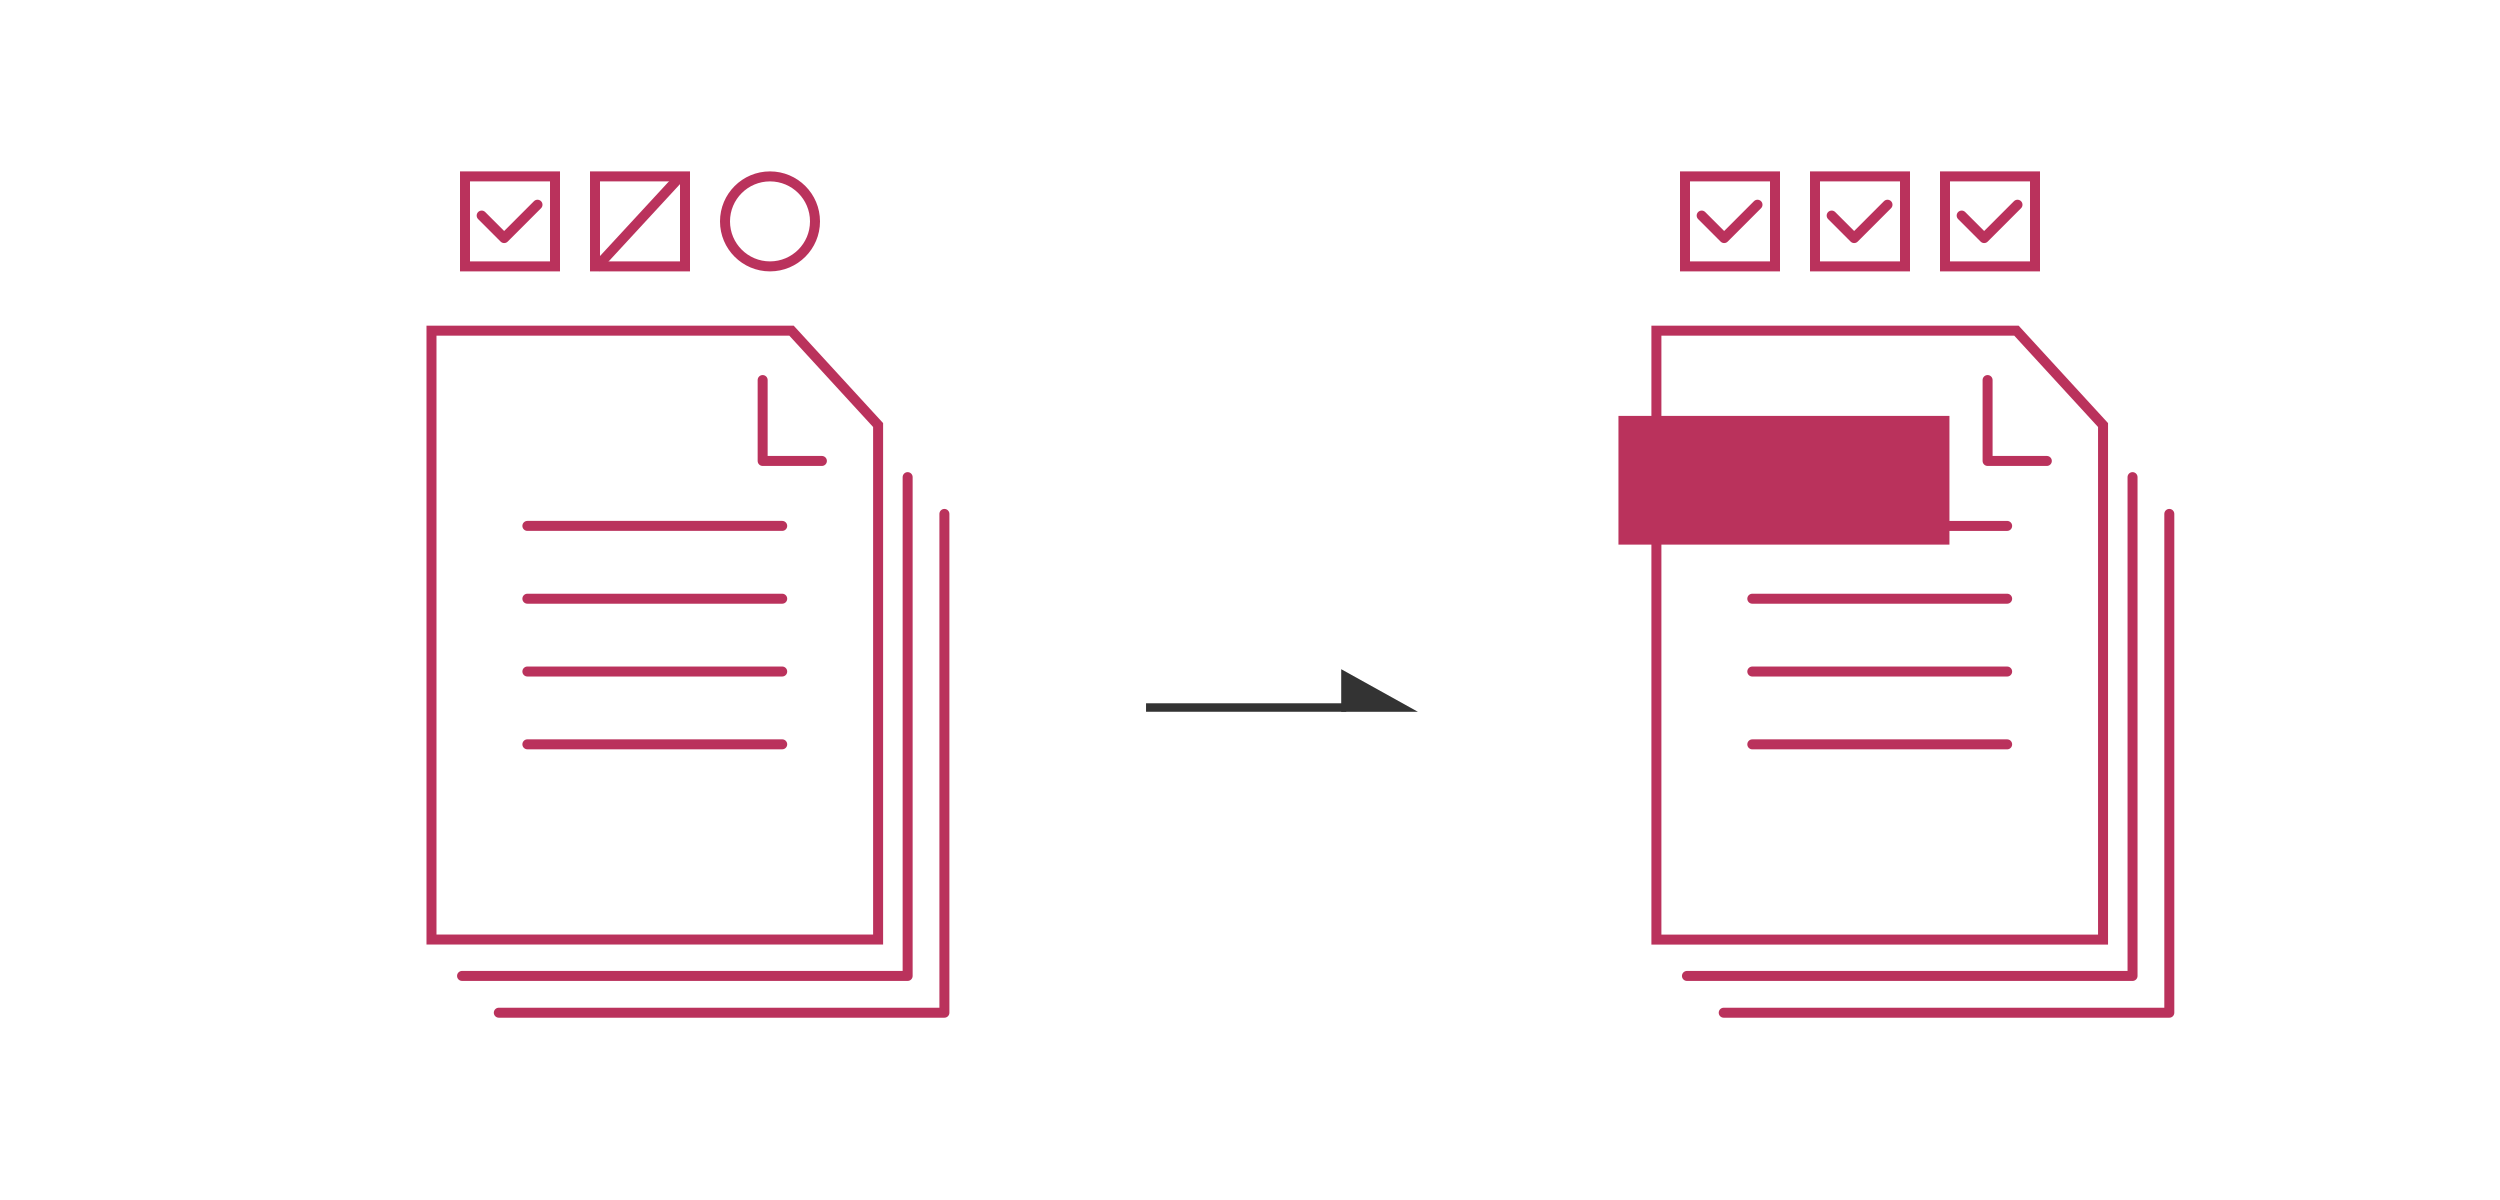 <svg xmlns="http://www.w3.org/2000/svg" xmlns:xlink="http://www.w3.org/1999/xlink" width="250" height="120" viewBox="0 0 250 120">
  <defs>
    <clipPath id="clip-path">
      <rect id="長方形_4325" data-name="長方形 4325" width="250" height="120" transform="translate(1149 1698)" fill="#fff9fb" opacity="0"/>
    </clipPath>
  </defs>
  <g id="merit_img02" transform="translate(-1149 -1698)" clip-path="url(#clip-path)">
    <g id="グループ_3800" data-name="グループ 3800" transform="translate(1310.845 1730.568)">
      <g id="パス_16465" data-name="パス 16465" transform="translate(3.295)" fill="none" stroke-linecap="round" stroke-linejoin="round">
        <path d="M0,0H36.726l8.938,9.741V61.89H0Z" stroke="none"/>
        <path d="M 1 1 L 1 60.89 L 44.664 60.89 L 44.664 10.131 L 36.286 1 L 1 1 M 0 -3.814697265625e-06 L 36.726 -3.814697265625e-06 L 45.664 9.741 L 45.664 61.89 L 0 61.89 L 0 -3.814697265625e-06 Z" stroke="none" fill="#ba325c"/>
      </g>
      <line id="線_1231" data-name="線 1231" x2="25.484" transform="translate(13.385 20.023)" fill="none" stroke="#ba325c" stroke-linecap="round" stroke-width="1"/>
      <line id="線_1234" data-name="線 1234" x2="25.484" transform="translate(13.385 34.585)" fill="none" stroke="#ba325c" stroke-linecap="round" stroke-width="1"/>
      <line id="線_1232" data-name="線 1232" x2="25.484" transform="translate(13.385 27.304)" fill="none" stroke="#ba325c" stroke-linecap="round" stroke-width="1"/>
      <line id="線_1233" data-name="線 1233" x2="25.484" transform="translate(13.385 41.867)" fill="none" stroke="#ba325c" stroke-linecap="round" stroke-width="1"/>
      <path id="パス_16467" data-name="パス 16467" d="M977.1,1057.721v8.09h5.924" transform="translate(-940.186 -1052.284)" fill="none" stroke="#ba325c" stroke-linecap="round" stroke-linejoin="round" stroke-width="1"/>
      <rect id="長方形_3723" data-name="長方形 3723" width="33.1" height="12.872" transform="translate(0 9.022)" fill="#ba325c"/>
    </g>
    <path id="パス_20001" data-name="パス 20001" d="M-9365.924-17584.67v49.881h-44.559" transform="translate(10728.178 19330.383)" fill="none" stroke="#ba325c" stroke-linecap="round" stroke-linejoin="round" stroke-width="1"/>
    <path id="パス_20002" data-name="パス 20002" d="M-9365.924-17584.67v49.881h-44.559" transform="translate(10731.855 19334.061)" fill="none" stroke="#ba325c" stroke-linecap="round" stroke-linejoin="round" stroke-width="1"/>
    <rect id="長方形_1714" data-name="長方形 1714" width="20.018" height="0.848" transform="translate(1263.604 1768.328)" fill="#333"/>
    <path id="パス_12014" data-name="パス 12014" d="M4.257,0V7.663H0Z" transform="translate(1290.784 1764.92) rotate(90)" fill="#333"/>
    <g id="グループ_3800-2" data-name="グループ 3800" transform="translate(1191.649 1730.568)">
      <g id="パス_16465-2" data-name="パス 16465" transform="translate(0)" fill="none" stroke-linecap="round" stroke-linejoin="round">
        <path d="M0,0H36.723l8.937,9.741V61.886H0Z" stroke="none"/>
        <path d="M 1 1 L 1 60.886 L 44.661 60.886 L 44.661 10.13 L 36.284 1 L 1 1 M -3.814697265625e-06 0 L 36.723 0 L 45.661 9.741 L 45.661 61.886 L -3.814697265625e-06 61.886 L -3.814697265625e-06 0 Z" stroke="none" fill="#ba325c"/>
      </g>
      <line id="線_1231-2" data-name="線 1231" x2="25.482" transform="translate(10.089 20.022)" fill="none" stroke="#ba325c" stroke-linecap="round" stroke-width="1"/>
      <line id="線_1234-2" data-name="線 1234" x2="25.482" transform="translate(10.089 34.583)" fill="none" stroke="#ba325c" stroke-linecap="round" stroke-width="1"/>
      <line id="線_1232-2" data-name="線 1232" x2="25.482" transform="translate(10.089 27.303)" fill="none" stroke="#ba325c" stroke-linecap="round" stroke-width="1"/>
      <line id="線_1233-2" data-name="線 1233" x2="25.482" transform="translate(10.089 41.864)" fill="none" stroke="#ba325c" stroke-linecap="round" stroke-width="1"/>
      <path id="パス_16467-2" data-name="パス 16467" d="M977.1,1057.721v8.09h5.924" transform="translate(-943.484 -1052.284)" fill="none" stroke="#ba325c" stroke-linecap="round" stroke-linejoin="round" stroke-width="1"/>
    </g>
    <path id="パス_20001-2" data-name="パス 20001" d="M-9365.924-17584.672v49.879h-44.559" transform="translate(10605.688 19330.385)" fill="none" stroke="#ba325c" stroke-linecap="round" stroke-linejoin="round" stroke-width="1"/>
    <path id="パス_20002-2" data-name="パス 20002" d="M-9365.924-17584.672v49.879h-44.559" transform="translate(10609.364 19334.064)" fill="none" stroke="#ba325c" stroke-linecap="round" stroke-linejoin="round" stroke-width="1"/>
    <g id="長方形_3726" data-name="長方形 3726" transform="translate(1195 1715.139)" fill="none" stroke="#ba325c" stroke-width="1">
      <rect width="10" height="10" stroke="none"/>
      <rect x="0.5" y="0.5" width="9" height="9" fill="none"/>
    </g>
    <g id="長方形_3729" data-name="長方形 3729" transform="translate(1317 1715.139)" fill="none" stroke="#ba325c" stroke-width="1">
      <rect width="10" height="10" stroke="none"/>
      <rect x="0.5" y="0.5" width="9" height="9" fill="none"/>
    </g>
    <g id="長方形_3730" data-name="長方形 3730" transform="translate(1330 1715.139)" fill="none" stroke="#ba325c" stroke-width="1">
      <rect width="10" height="10" stroke="none"/>
      <rect x="0.5" y="0.5" width="9" height="9" fill="none"/>
    </g>
    <g id="長方形_3731" data-name="長方形 3731" transform="translate(1343 1715.139)" fill="none" stroke="#ba325c" stroke-width="1">
      <rect width="10" height="10" stroke="none"/>
      <rect x="0.5" y="0.5" width="9" height="9" fill="none"/>
    </g>
    <g id="長方形_3728" data-name="長方形 3728" transform="translate(1208 1715.139)" fill="none" stroke="#ba325c" stroke-width="1">
      <rect width="10" height="10" stroke="none"/>
      <rect x="0.5" y="0.5" width="9" height="9" fill="none"/>
    </g>
    <path id="パス_20005" data-name="パス 20005" d="M-12952.187-16210.824l2.248,2.25,3.334-3.335" transform="translate(14149.354 17930.381)" fill="none" stroke="#ba325c" stroke-linecap="round" stroke-linejoin="round" stroke-width="1"/>
    <path id="パス_20006" data-name="パス 20006" d="M-12952.187-16210.824l2.248,2.25,3.334-3.335" transform="translate(14271.354 17930.381)" fill="none" stroke="#ba325c" stroke-linecap="round" stroke-linejoin="round" stroke-width="1"/>
    <path id="パス_20007" data-name="パス 20007" d="M-12952.187-16210.824l2.248,2.25,3.334-3.335" transform="translate(14284.354 17930.381)" fill="none" stroke="#ba325c" stroke-linecap="round" stroke-linejoin="round" stroke-width="1"/>
    <path id="パス_20008" data-name="パス 20008" d="M-12952.187-16210.824l2.248,2.25,3.334-3.335" transform="translate(14297.354 17930.381)" fill="none" stroke="#ba325c" stroke-linecap="round" stroke-linejoin="round" stroke-width="1"/>
    <line id="線_1703" data-name="線 1703" x1="8.36" y2="9.057" transform="translate(1208.586 1715.732)" fill="none" stroke="#ba325c" stroke-width="1"/>
    <g id="楕円形_1136" data-name="楕円形 1136" transform="translate(1221 1715.139)" fill="none" stroke="#ba325c" stroke-width="1">
      <circle cx="5" cy="5" r="5" stroke="none"/>
      <circle cx="5" cy="5" r="4.5" fill="none"/>
    </g>
  </g>
</svg>
